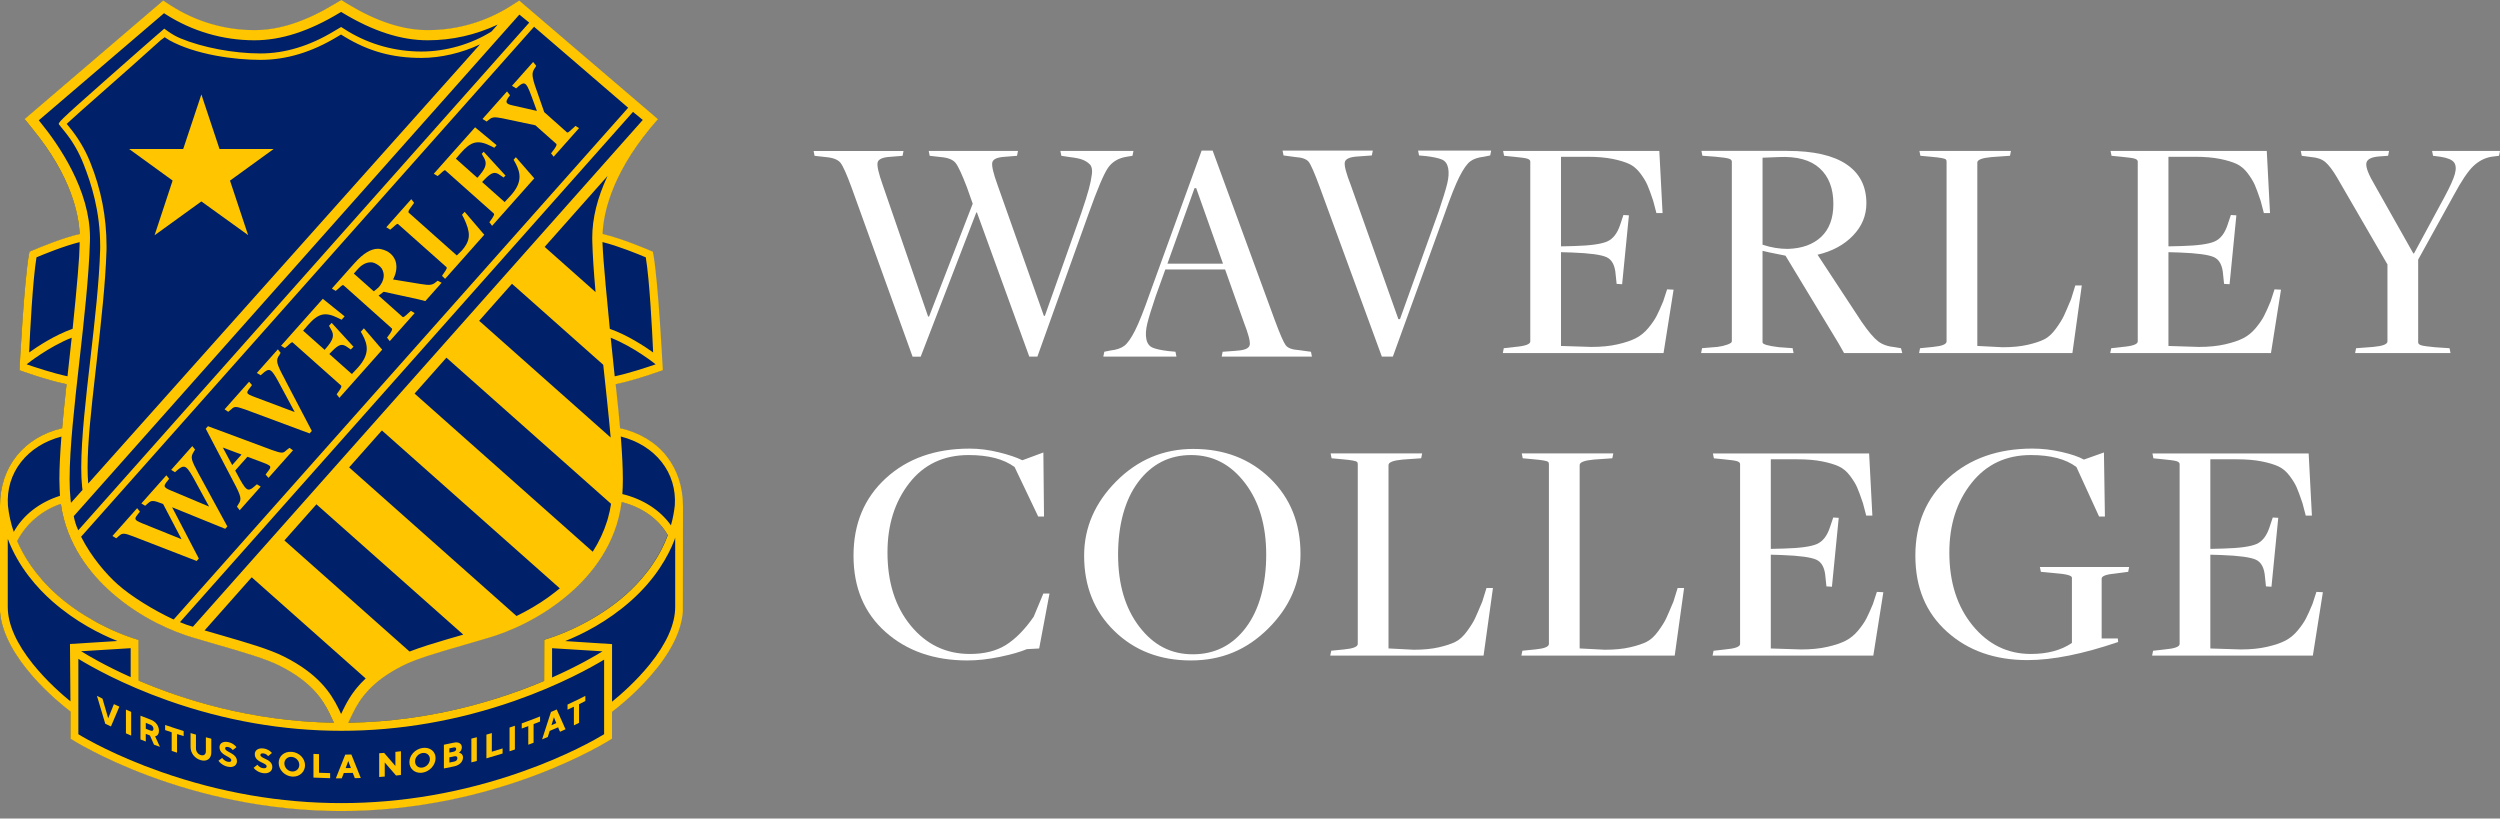 <?xml version="1.0" encoding="UTF-8"?>
<svg xmlns="http://www.w3.org/2000/svg" width="281" height="92" viewBox="0 0 281 92" fill="none">
  <rect x="0" y="0" width="281" height="92" fill="#808080" stroke="none"/>
  <g clip-path="url(#clip0_6791_596)">
    <path d="M69.629 48.141C69.505 46.729 69.353 45.243 69.185 43.722C69.179 43.669 69.152 43.475 69.119 43.17C71.399 42.703 74.271 41.654 74.425 41.594C74.425 41.594 73.92 31.565 73.351 28.543L73.309 28.322L73.103 28.232C72.947 28.161 69.894 26.837 67.66 26.327C67.81 21.905 70.532 17.449 72.973 14.465L73.865 13.418L58.315 0.117L57.412 0.691C54.695 2.426 51.492 3.433 48.044 3.433C44.596 3.433 41.689 2.097 39.049 0.506L38.325 0.056L37.568 0.506C34.933 2.097 31.863 3.433 28.576 3.433C25.126 3.433 21.925 2.426 19.208 0.691L18.314 0.117C18.314 0.117 18.23 0.188 18.113 0.294L17.509 0.808L2.779 13.403C2.779 13.403 2.863 13.5 2.989 13.65L3.647 14.465C6.088 17.449 8.807 21.905 8.958 26.331C6.724 26.845 3.684 28.165 3.525 28.232L3.32 28.322L3.28 28.543C2.709 31.567 2.205 41.594 2.205 41.594C2.36 41.652 5.223 42.696 7.499 43.168C7.446 43.63 7.415 43.919 7.408 43.961C7.251 45.404 7.11 46.812 6.991 48.154C2.534 49.183 0.014 52.627 0.014 56.851V68.72C0.404 73.984 6.704 79.014 7.925 79.942V82.983L8.119 83.107C8.24 83.186 20.692 91.108 38.332 91.108C55.973 91.108 68.415 83.186 68.537 83.107L68.731 82.983V79.977C69.839 79.145 76.291 74.048 76.688 68.72L76.701 56.884C76.701 52.567 74.123 49.157 69.631 48.141H69.629ZM69.801 56.39C72.15 56.977 74.004 58.312 75.041 60.142C73.938 63.146 71.958 65.398 70.274 66.883C67.779 69.095 64.365 70.947 61.155 71.916L61.144 76.534C55.995 78.719 48.282 81.111 39.072 81.237L39.606 80.129C40.464 78.37 41.806 76.494 45.239 74.772C47.28 73.75 50.549 72.938 55.008 71.607C57.869 70.744 61.272 69.066 64.146 66.519C66.963 64.027 69.291 60.623 69.801 56.388V56.39ZM12.474 66.523C15.35 69.069 18.751 70.748 21.612 71.611C26.071 72.942 29.34 73.763 31.386 74.783C34.814 76.505 36.156 78.372 37.019 80.131L37.548 81.239C28.373 81.107 20.685 78.699 15.537 76.496L15.518 71.933C12.308 70.965 8.891 69.097 6.397 66.885C4.839 65.508 3.029 63.477 1.892 60.809C2.815 59.008 4.55 57.357 6.845 56.597C7.406 60.743 9.701 64.069 12.472 66.523H12.474Z" fill="#002169"></path>
    <path d="M22.436 53.459C21.459 51.649 21.364 51.428 21.79 50.755L21.927 50.536L21.613 50.141L19.24 52.814L19.669 53.077L19.931 52.845C20.287 52.536 20.512 52.426 20.708 52.459C21.006 52.51 21.273 52.891 21.721 53.677L23.498 56.937L19.227 55.141C18.806 54.966 18.552 54.834 18.508 54.668C18.479 54.556 18.538 54.417 18.72 54.187L19.011 53.818L18.7 53.423L15.907 56.566L15.89 56.589L16.314 56.849L16.658 56.547C17.018 56.2 17.307 56.249 18.267 56.624L18.333 56.65L20.406 60.606L15.923 58.796C15.481 58.608 15.265 58.493 15.225 58.343C15.199 58.237 15.256 58.105 15.426 57.886L15.713 57.525L15.724 57.509L15.415 57.118L12.658 60.222L12.641 60.244L13.062 60.504L13.369 60.242C13.764 59.877 13.976 59.915 14.996 60.299L22.088 63.047L22.103 63.054L22.346 62.78L19.349 57.023L19.353 57.019L25.299 59.434L25.315 59.44L25.553 59.173L22.45 53.476L22.441 53.461L22.436 53.459Z" fill="#FFC600"></path>
    <path d="M32.036 42.665C30.998 40.736 30.99 40.5 31.405 39.897L31.539 39.661L31.233 39.264L28.888 41.899L28.869 41.921L29.299 42.179L29.535 41.976C29.822 41.718 30.054 41.555 30.266 41.59C30.542 41.636 30.798 42.012 31.206 42.74C31.727 43.709 32.661 45.442 33.126 46.316L28.692 44.649C28.153 44.446 27.846 44.323 27.802 44.157C27.774 44.051 27.838 43.914 28.034 43.667L28.323 43.281L27.997 42.908L25.262 45.987L25.244 46.007L25.65 46.287L25.986 46.014C26.359 45.649 26.498 45.654 27.63 46.051L34.78 48.711L34.795 48.718L35.047 48.435L32.06 42.725L32.034 42.674L32.036 42.665Z" fill="#FFC600"></path>
    <path d="M32.185 50.609C31.814 50.973 31.675 50.968 30.542 50.571L23.391 47.911L23.375 47.905L23.126 48.187L26.112 53.898L26.137 53.948C27.174 55.88 27.183 56.116 26.77 56.716L26.636 56.952L26.942 57.35L29.284 54.717L29.304 54.694L28.874 54.434L28.638 54.639C28.351 54.897 28.119 55.061 27.907 55.026C27.631 54.979 27.375 54.602 26.967 53.876C26.814 53.591 26.649 53.284 26.481 52.973L26.435 52.887L27.81 51.339L29.483 51.966C30.021 52.169 30.328 52.293 30.375 52.461C30.403 52.567 30.339 52.703 30.143 52.948L29.852 53.339L30.178 53.712L32.933 50.615L32.529 50.335L32.189 50.609H32.185ZM27.148 51.09L26.099 52.273C25.706 51.542 25.309 50.796 25.044 50.302L27.145 51.09H27.148Z" fill="#FFC600"></path>
    <path d="M40.901 36.9L40.555 37.29L40.771 37.668C41.373 38.802 41.521 39.844 40.292 41.246L39.55 42.045L37.016 39.791L37.259 39.537C38.098 38.674 38.453 38.575 39.074 39.038L39.431 39.283L39.729 38.972L37.277 36.29L36.981 36.621L37.208 37.025C37.581 37.641 37.478 38.129 36.8 38.952L36.489 39.321L34.07 37.169L34.584 36.573C35.769 35.211 36.531 35.023 37.974 35.73L38.396 35.939L38.736 35.557L36.283 33.586L33.535 36.674L31.611 38.842L31.591 38.864L32.023 39.124L32.321 38.873C32.763 38.453 32.834 38.436 32.895 38.491L38.347 43.343C38.418 43.404 38.343 43.599 38.127 43.914L37.84 44.318L38.043 44.581L38.051 44.574L38.043 44.583L38.146 44.718L42.945 39.316L42.958 39.301L40.919 36.924L40.901 36.904V36.9Z" fill="#FFC600"></path>
    <path d="M57.983 17.669L57.725 17.959L57.941 18.336C58.544 19.471 58.692 20.512 57.462 21.914L56.721 22.713L54.187 20.459L54.429 20.206C55.268 19.343 55.624 19.243 56.244 19.707L56.602 19.952L56.816 19.733L54.363 17.052L54.149 17.292L54.377 17.696C54.75 18.312 54.646 18.8 53.968 19.621L53.657 19.989L51.238 17.837L51.752 17.241C52.937 15.879 53.697 15.69 55.142 16.398L55.564 16.608L55.82 16.319L53.714 14.57L53.399 14.31L50.682 17.363L48.777 19.506L48.757 19.528L49.19 19.788L49.487 19.537C49.929 19.117 49.999 19.1 50.061 19.155L55.513 24.007C55.584 24.071 55.509 24.263 55.293 24.578L55.006 24.982L55.209 25.245L55.218 25.238L55.209 25.247L55.312 25.382L60.041 20.06L60.054 20.045L58.089 17.793L57.979 17.667L57.983 17.669Z" fill="#FFC600"></path>
    <path d="M49.196 31.551L49.013 31.692C48.589 32.07 48.286 32.081 47.313 31.926L44.179 31.414C44.622 30.573 44.68 29.719 44.338 29.066C44.229 28.863 44.088 28.679 43.916 28.527C43.839 28.459 43.757 28.397 43.667 28.339L43.689 28.344L43.561 28.271C43.543 28.26 43.523 28.251 43.503 28.242L43.47 28.225C43.47 28.225 43.45 28.213 43.441 28.209C43.066 28.028 42.662 27.973 42.66 27.973C42.594 27.966 42.525 27.964 42.459 27.962C41.673 27.968 40.797 28.509 39.855 29.571L39.261 30.231L37.321 32.414L37.301 32.436L37.733 32.697L38.031 32.445C38.473 32.026 38.541 32.008 38.605 32.063L38.835 32.26L44.055 36.926C44.108 36.974 44.066 37.171 43.843 37.486L43.503 37.95L43.808 38.345L46.589 35.215L46.609 35.193L46.185 34.939L45.816 35.27C45.587 35.489 45.34 35.703 45.26 35.632L42.55 33.22C42.656 33.16 42.808 33.039 42.945 32.931C43.013 32.877 43.077 32.825 43.124 32.791L47.039 33.646L47.792 33.84L47.805 33.844L49.617 31.805L49.637 31.783L49.211 31.56L49.198 31.553L49.196 31.551ZM42.592 32.257C42.503 32.357 42.188 32.617 42.016 32.747L40.014 30.966L39.961 30.92L39.769 30.752L39.775 30.745C39.91 30.595 40.155 30.317 40.168 30.302C40.693 29.686 41.294 29.41 41.898 29.503C42.185 29.582 42.459 29.737 42.711 29.959C42.77 30.012 42.819 30.068 42.867 30.121L42.874 30.127C43.298 30.789 43.201 31.524 42.594 32.257H42.592Z" fill="#FFC600"></path>
    <path d="M52.226 23.808L51.93 24.139L52.158 24.561C52.864 26.108 52.981 26.954 51.888 28.183L51.345 28.713L45.929 23.894C45.869 23.841 45.913 23.649 46.152 23.343L46.533 22.815L46.544 22.799L46.227 22.387L43.439 25.523L43.419 25.545L43.849 25.806L43.865 25.815L44.172 25.552C44.615 25.13 44.686 25.133 44.745 25.188L50.189 30.03C50.231 30.068 50.259 30.189 49.975 30.573L49.679 31.008L50.028 31.342L54.239 26.603L54.431 26.386L52.246 23.83L52.228 23.81L52.226 23.808Z" fill="#FFC600"></path>
    <path d="M60.268 7.397L59.925 6.964L57.564 9.624L57.546 9.646L58.014 9.933L58.259 9.721C58.577 9.441 58.771 9.344 58.93 9.384C59.19 9.45 59.402 9.902 59.703 10.714L60.347 12.467L57.641 11.854C57.211 11.761 57.001 11.661 56.946 11.518C56.897 11.392 56.957 11.218 57.142 10.955L57.328 10.706L56.988 10.275L54.255 13.352L54.237 13.374L54.701 13.659L54.955 13.458C55.348 13.116 55.641 13.149 56.431 13.29L60.179 14.083L62.526 16.171C62.603 16.239 62.528 16.44 62.323 16.723L61.938 17.237L62.23 17.614L65.066 14.421L65.086 14.399L64.682 14.156L64.296 14.509C63.863 14.915 63.79 14.935 63.731 14.88L61.168 12.6L60.349 10.247V10.24H60.347C59.714 8.509 59.769 8.185 60.084 7.697L60.274 7.401L60.268 7.397Z" fill="#FFC600"></path>
    <path d="M17.396 26.375L17.374 26.444L22.634 22.64L27.827 26.382L27.887 26.426L25.852 20.301L30.756 16.747L24.673 16.749L22.634 10.615L20.592 16.749L14.584 16.747H14.511L19.402 20.294L17.396 26.375Z" fill="#FFC600"></path>
    <path d="M12.825 79.156L12.803 79.145L12.16 80.738C11.948 80.005 11.734 79.27 11.522 78.535V78.524L11.509 78.52C11.322 78.427 11.132 78.332 10.944 78.235L10.896 78.211L10.911 78.264C11.216 79.288 11.525 80.323 11.829 81.341V81.35L11.842 81.354C12.043 81.451 12.244 81.548 12.447 81.645L12.469 81.656L12.478 81.634C12.787 80.908 13.096 80.18 13.407 79.447L13.416 79.425L13.396 79.416C13.204 79.33 13.014 79.242 12.825 79.153V79.156Z" fill="#FFC600"></path>
    <path d="M14.188 79.774L14.155 79.758V82.427L14.168 82.433C14.349 82.513 14.528 82.59 14.709 82.668L14.742 82.681V80.012L14.727 80.005C14.546 79.928 14.367 79.851 14.186 79.772L14.188 79.774Z" fill="#FFC600"></path>
    <path d="M17.436 82.758C17.511 82.747 17.577 82.722 17.634 82.681C17.74 82.612 17.864 82.46 17.864 82.131C17.864 81.592 17.506 81.107 16.952 80.897C16.575 80.754 16.195 80.606 15.822 80.456L15.789 80.442V83.111L15.805 83.118C15.986 83.19 16.169 83.263 16.35 83.334L16.383 83.347V82.486C16.54 82.548 16.696 82.608 16.853 82.667C17.003 83.009 17.155 83.349 17.305 83.692L17.31 83.7L17.319 83.705C17.52 83.78 17.723 83.853 17.924 83.925L17.977 83.945L17.952 83.895C17.78 83.517 17.606 83.138 17.433 82.758H17.436ZM16.383 81.255C16.559 81.323 16.738 81.391 16.917 81.46C17.113 81.533 17.25 81.725 17.25 81.924C17.25 82.016 17.222 82.085 17.169 82.12C17.113 82.16 17.03 82.162 16.935 82.124C16.751 82.054 16.568 81.983 16.385 81.912V81.252L16.383 81.255Z" fill="#FFC600"></path>
    <path d="M18.591 81.495L18.561 81.484V82.058L18.576 82.065C18.81 82.147 19.053 82.228 19.298 82.31V84.405L19.313 84.409C19.499 84.471 19.684 84.53 19.869 84.59L19.9 84.601V82.506C20.134 82.581 20.373 82.656 20.611 82.729L20.642 82.738V82.164L20.624 82.16C19.945 81.952 19.26 81.727 18.589 81.495H18.591Z" fill="#FFC600"></path>
    <path d="M23.169 82.879L23.141 82.871V84.436C23.141 84.612 23.085 84.747 22.984 84.826C22.885 84.901 22.748 84.919 22.589 84.877C22.253 84.787 22.026 84.482 22.026 84.122V82.57L22.008 82.566C21.821 82.513 21.635 82.46 21.45 82.405L21.419 82.396V83.961C21.419 84.65 21.896 85.261 22.576 85.444C22.695 85.477 22.809 85.493 22.918 85.493C23.116 85.493 23.293 85.44 23.43 85.334C23.635 85.175 23.75 84.908 23.75 84.579V83.027L23.732 83.023C23.545 82.977 23.357 82.928 23.169 82.879Z" fill="#FFC600"></path>
    <path d="M25.782 84.552C25.526 84.413 25.303 84.292 25.303 84.122C25.303 84.064 25.321 84.02 25.356 83.992C25.413 83.945 25.524 83.936 25.672 83.97C25.791 83.996 25.908 84.058 26.02 84.153C26.062 84.193 26.104 84.234 26.151 84.29L26.166 84.307L26.184 84.294C26.309 84.195 26.435 84.096 26.563 83.996L26.583 83.981L26.568 83.961C26.493 83.873 26.42 83.802 26.34 83.738C26.203 83.627 25.976 83.482 25.665 83.413C25.338 83.343 25.06 83.385 24.881 83.53C24.747 83.641 24.674 83.797 24.674 83.987C24.674 84.543 25.146 84.802 25.526 85.011C25.78 85.15 25.996 85.272 25.998 85.438C25.998 85.504 25.976 85.555 25.934 85.59C25.866 85.645 25.749 85.656 25.592 85.621C25.387 85.576 25.235 85.468 25.142 85.387C25.084 85.336 25.032 85.278 24.983 85.212L24.97 85.192L24.95 85.208C24.824 85.305 24.698 85.4 24.572 85.495L24.555 85.508L24.568 85.528C24.639 85.625 24.722 85.713 24.824 85.797C25.049 85.987 25.312 86.115 25.601 86.179C25.703 86.201 25.8 86.212 25.892 86.212C26.1 86.212 26.276 86.157 26.409 86.051C26.555 85.934 26.634 85.76 26.634 85.561C26.634 85.014 26.164 84.76 25.789 84.555L25.782 84.552Z" fill="#FFC600"></path>
    <path d="M29.753 85.261C29.494 85.139 29.271 85.034 29.271 84.864C29.271 84.806 29.289 84.76 29.326 84.729C29.386 84.678 29.494 84.663 29.646 84.685C29.768 84.703 29.885 84.755 29.997 84.844C30.048 84.886 30.09 84.93 30.128 84.972L30.143 84.989L30.161 84.974C30.276 84.877 30.39 84.78 30.505 84.683L30.562 84.634L30.547 84.616C30.472 84.532 30.399 84.466 30.317 84.407C30.178 84.305 29.949 84.175 29.636 84.129C29.309 84.082 29.029 84.142 28.845 84.299C28.711 84.415 28.636 84.583 28.636 84.769C28.636 85.325 29.112 85.555 29.496 85.738C29.75 85.859 29.971 85.965 29.971 86.131C29.971 86.197 29.949 86.25 29.905 86.29C29.836 86.349 29.717 86.367 29.558 86.345C29.351 86.314 29.196 86.217 29.104 86.142C29.046 86.095 28.993 86.042 28.945 85.978L28.929 85.958L28.909 85.974C28.781 86.078 28.655 86.184 28.527 86.287L28.51 86.303L28.523 86.32C28.594 86.411 28.677 86.495 28.784 86.572C29.011 86.746 29.276 86.859 29.569 86.901C29.642 86.912 29.71 86.916 29.779 86.916C30.022 86.916 30.231 86.848 30.381 86.72C30.527 86.594 30.609 86.413 30.609 86.215C30.609 85.667 30.134 85.444 29.755 85.265L29.753 85.261Z" fill="#FFC600"></path>
    <path d="M32.805 84.508C32.379 84.469 31.993 84.588 31.712 84.842C31.461 85.071 31.324 85.391 31.324 85.745C31.324 86.519 31.986 87.21 32.801 87.285C32.851 87.29 32.9 87.292 32.951 87.292C33.306 87.292 33.633 87.173 33.878 86.945C34.141 86.707 34.284 86.374 34.284 86.012C34.284 85.243 33.633 84.584 32.805 84.506V84.508ZM33.642 85.97C33.642 86.186 33.558 86.382 33.403 86.522C33.244 86.667 33.032 86.733 32.803 86.714C32.339 86.672 31.962 86.266 31.962 85.809C31.962 85.597 32.044 85.402 32.194 85.268C32.333 85.142 32.516 85.073 32.715 85.073C32.741 85.073 32.77 85.073 32.798 85.078C33.271 85.122 33.642 85.513 33.639 85.97H33.642Z" fill="#FFC600"></path>
    <path d="M35.857 86.861V84.766H35.835C35.643 84.758 35.451 84.749 35.259 84.738H35.234V87.402H35.256C35.861 87.435 36.475 87.457 37.084 87.468H37.108V86.899H37.086C36.671 86.89 36.259 86.877 35.859 86.859L35.857 86.861Z" fill="#FFC600"></path>
    <path d="M38.413 87.484L38.645 86.886C38.976 86.886 39.314 86.879 39.652 86.872L39.883 87.466H39.901C40.106 87.46 40.312 87.455 40.517 87.446H40.55L40.537 87.413C40.19 86.552 39.844 85.689 39.499 84.824L39.493 84.809H39.477C39.259 84.813 39.04 84.815 38.824 84.817H38.809L38.802 84.833C38.455 85.709 38.109 86.581 37.762 87.451L37.749 87.482H37.784C37.972 87.484 38.162 87.484 38.349 87.484H38.416H38.413ZM38.853 86.332L39.146 85.539L39.44 86.325C39.243 86.329 39.049 86.332 38.853 86.334V86.332Z" fill="#FFC600"></path>
    <path d="M43.223 87.287H43.245V85.7C43.664 86.188 44.088 86.678 44.507 87.159L44.516 87.168H44.529C44.702 87.148 44.874 87.131 45.046 87.111H45.066V84.444H45.039C44.847 84.469 44.657 84.489 44.465 84.508H44.443V86.095C44.026 85.616 43.602 85.126 43.181 84.634L43.172 84.625H43.161C42.989 84.641 42.814 84.654 42.642 84.665H42.62V87.332H42.644C42.836 87.316 43.029 87.301 43.221 87.285L43.223 87.287Z" fill="#FFC600"></path>
    <path d="M46.417 86.57C46.642 86.762 46.932 86.863 47.249 86.863C47.329 86.863 47.408 86.857 47.49 86.846C48.298 86.722 48.956 85.992 48.958 85.219C48.958 84.866 48.821 84.555 48.572 84.341C48.294 84.102 47.907 84.007 47.486 84.071C46.66 84.197 46.016 84.897 46.016 85.663C46.016 86.025 46.159 86.347 46.42 86.572L46.417 86.57ZM46.651 85.581C46.651 85.124 47.02 84.709 47.49 84.638C47.72 84.603 47.934 84.658 48.09 84.793C48.238 84.921 48.32 85.106 48.32 85.32C48.32 85.778 47.945 86.206 47.483 86.276C47.256 86.312 47.046 86.256 46.888 86.122C46.735 85.992 46.651 85.799 46.651 85.583V85.581Z" fill="#FFC600"></path>
    <path d="M51.117 86.119C51.653 86.002 52.041 85.594 52.041 85.146C52.041 84.932 51.958 84.777 51.783 84.674C51.724 84.641 51.657 84.618 51.591 84.605C51.635 84.57 51.682 84.528 51.721 84.482C51.847 84.334 51.907 84.177 51.909 83.998C51.909 83.826 51.843 83.676 51.719 83.579C51.558 83.449 51.315 83.411 51.031 83.473C50.657 83.552 50.282 83.63 49.914 83.702L49.894 83.707V86.373L49.922 86.369C50.313 86.292 50.715 86.21 51.117 86.124V86.119ZM51.41 85.223C51.41 85.409 51.28 85.55 51.07 85.596C50.885 85.636 50.7 85.676 50.512 85.713V85.126C50.702 85.086 50.892 85.047 51.079 85.007C51.19 84.983 51.28 84.996 51.337 85.042C51.386 85.082 51.41 85.144 51.41 85.223ZM50.993 84.49C50.832 84.526 50.671 84.559 50.51 84.592V84.117C50.673 84.084 50.839 84.049 51.002 84.014C51.095 83.994 51.167 84.005 51.216 84.042C51.256 84.073 51.276 84.124 51.276 84.186C51.276 84.334 51.165 84.453 50.991 84.49H50.993Z" fill="#FFC600"></path>
    <path d="M53.575 85.535L53.593 85.53V82.864L53.564 82.873C53.376 82.921 53.189 82.97 53.001 83.016L52.983 83.02V85.687L53.012 85.68C53.2 85.634 53.387 85.585 53.575 85.537V85.535Z" fill="#FFC600"></path>
    <path d="M56.475 84.703L56.491 84.698V84.124L56.46 84.133C56.074 84.254 55.676 84.376 55.281 84.491V82.396L55.25 82.405C55.065 82.46 54.877 82.513 54.69 82.566L54.672 82.57V85.237L54.703 85.228C55.29 85.062 55.886 84.886 56.473 84.7L56.475 84.703Z" fill="#FFC600"></path>
    <path d="M57.857 84.248L57.873 84.243V81.575L57.842 81.586C57.659 81.65 57.473 81.712 57.288 81.771L57.273 81.776V84.444L57.303 84.433C57.489 84.371 57.674 84.309 57.857 84.248Z" fill="#FFC600"></path>
    <path d="M59.379 81.613V83.707L59.41 83.696C59.593 83.628 59.776 83.559 59.959 83.489L59.974 83.482V81.387C60.215 81.295 60.456 81.202 60.688 81.109L60.703 81.103V80.529L60.67 80.542C60.003 80.807 59.328 81.063 58.659 81.301L58.644 81.308V81.882L58.675 81.871C58.906 81.787 59.142 81.703 59.376 81.615L59.379 81.613Z" fill="#FFC600"></path>
    <path d="M61.556 82.849L61.567 82.844L61.572 82.833C61.642 82.606 61.715 82.381 61.786 82.153C62.099 82.021 62.417 81.884 62.728 81.747L62.945 82.25L62.967 82.242C63.159 82.156 63.349 82.069 63.541 81.981L63.563 81.972L63.554 81.95C63.232 81.226 62.909 80.498 62.585 79.767L62.576 79.745L62.554 79.754C62.351 79.842 62.146 79.93 61.94 80.019L61.929 80.023L61.925 80.034C61.598 81.05 61.269 82.067 60.947 83.056L60.932 83.105L60.978 83.085C61.172 83.007 61.364 82.928 61.559 82.846L61.556 82.849ZM61.982 81.515C62.073 81.215 62.166 80.915 62.256 80.615L62.528 81.279C62.353 81.356 62.17 81.434 61.982 81.515Z" fill="#FFC600"></path>
    <path d="M64.506 79.434V81.528L64.539 81.513C64.718 81.427 64.895 81.341 65.071 81.252L65.085 81.246V79.151C65.316 79.036 65.55 78.919 65.778 78.802L65.791 78.796V78.22L65.755 78.237C65.115 78.564 64.458 78.884 63.804 79.186L63.791 79.193V79.769L63.824 79.754C64.054 79.648 64.281 79.54 64.504 79.434H64.506Z" fill="#FFC600"></path>
    <path d="M74.915 51.262C73.677 49.701 71.874 48.617 69.697 48.123C69.587 46.861 69.443 45.419 69.258 43.717C69.249 43.671 69.229 43.505 69.194 43.188C71.538 42.704 74.458 41.625 74.487 41.614L74.502 41.607V41.59C74.496 41.488 73.988 31.518 73.425 28.525L73.381 28.293L73.165 28.198C73.134 28.185 70.01 26.819 67.733 26.295C67.808 24.198 68.602 19.888 73.043 14.46L73.951 13.396L58.369 0.071L58.356 0.06L57.438 0.645C54.632 2.437 51.397 3.384 48.079 3.384C45.293 3.384 42.353 2.426 39.093 0.457L38.356 0L37.586 0.457C34.325 2.426 31.387 3.384 28.6 3.384C25.282 3.384 22.046 2.437 19.241 0.645L18.347 0.068L18.331 0.06L18.318 0.071C18.318 0.071 18.236 0.143 18.117 0.249L17.513 0.764L2.777 13.367L2.759 13.383L2.775 13.4C2.775 13.4 2.861 13.498 2.982 13.645L3.64 14.462C8.079 19.89 8.873 24.201 8.951 26.3C6.949 26.763 4.315 27.863 3.556 28.189L3.313 28.295L3.269 28.527C2.704 31.52 2.198 41.49 2.192 41.592V41.609L2.207 41.616C2.236 41.627 5.134 42.698 7.485 43.185L7.443 43.556C7.416 43.788 7.401 43.927 7.397 43.956C7.218 45.622 7.085 46.951 6.984 48.134C2.675 49.136 0 52.476 0 56.855V68.735C0.391 73.988 6.639 79.001 7.915 79.972V83.018L8.118 83.15C8.149 83.17 11.328 85.192 16.665 87.185C19.76 88.34 22.969 89.26 26.203 89.92C30.24 90.743 34.33 91.161 38.358 91.161C42.386 91.161 46.474 90.743 50.509 89.92C53.743 89.26 56.95 88.34 60.045 87.185C65.375 85.194 68.558 83.17 68.589 83.15L68.792 83.018V80.007C69.342 79.594 71.222 78.122 73.034 76.065C75.335 73.454 76.586 70.988 76.756 68.73L76.767 56.888C76.767 54.736 76.125 52.791 74.911 51.26L74.915 51.262ZM18.627 1.609C21.614 3.518 25.064 4.527 28.602 4.527C31.602 4.527 34.732 3.518 38.17 1.441L38.345 1.338L38.504 1.439C41.945 3.516 45.077 4.527 48.081 4.527C50.809 4.527 53.452 3.933 55.941 2.761L55.246 3.54C52.975 4.971 50.105 5.792 47.377 5.792C44.428 5.792 41.572 5.006 39.117 3.521L38.356 3.042L38.343 3.033L37.53 3.516C34.798 5.169 32.019 6.008 29.268 6.008C26.282 6.008 22.762 5.344 20.296 4.315C19.802 4.11 19.316 3.836 18.852 3.501L18.462 3.218L18.34 3.329C18.34 3.329 18.263 3.399 18.155 3.49L17.594 3.973C17.563 3.997 14.778 6.43 12.091 8.807C6.463 13.784 6.485 13.811 6.653 14.018L7.266 14.778C8.16 15.875 8.86 17.084 9.405 18.475C10.268 20.68 11.261 23.724 11.261 27.701V27.75C11.261 27.852 11.259 27.96 11.257 28.068C11.153 31.677 10.652 36.047 10.167 40.274C9.637 44.87 9.138 49.211 9.132 52.54C9.132 53.379 9.165 54.094 9.231 54.73C9.242 54.829 9.255 54.937 9.273 55.069L7.977 56.522C7.957 56.374 7.94 56.224 7.922 56.056C7.856 55.431 7.823 54.71 7.823 53.849C7.825 50.35 8.361 45.594 8.928 40.557C9.452 35.897 9.992 31.078 10.107 27.147V27.139C10.109 27.011 10.114 26.889 10.114 26.77V26.724C10.123 21.382 6.62 16.294 4.532 13.738L4.359 13.524L18.259 1.636L18.435 1.483L18.627 1.609ZM10.707 42.038L10.88 40.535V40.517C11.365 36.193 11.866 31.721 11.972 28.09C11.975 27.975 11.975 27.863 11.975 27.754V27.706C11.975 24.404 11.374 21.307 10.14 18.241C9.569 16.82 8.811 15.539 7.827 14.33L7.496 13.924C8.134 13.323 9.639 11.992 11.54 10.319C13.696 8.421 15.976 6.406 18.047 4.532C18.217 4.408 18.334 4.317 18.418 4.253C18.455 4.225 18.484 4.203 18.51 4.183L19.036 4.523C21.978 6.152 26.386 6.73 29.266 6.73C32.147 6.73 35.008 5.882 37.897 4.139L38.332 3.88L38.742 4.136C41.459 5.779 44.121 6.511 47.375 6.511C49.527 6.511 51.92 5.955 53.959 4.982L9.915 54.35C9.869 53.8 9.844 53.209 9.844 52.542C9.851 49.62 10.248 46.106 10.707 42.038ZM8.951 27.216C8.951 27.32 8.951 27.425 8.948 27.542C8.942 28.809 8.677 31.977 8.163 36.956C6.152 37.669 4.253 38.919 3.273 39.618C3.384 37.202 3.68 31.441 4.101 28.924C4.801 28.628 7.147 27.659 8.948 27.216H8.951ZM2.995 40.95L3.068 40.892C3.09 40.872 5.47 38.981 8.059 37.956C7.898 39.49 7.725 41.069 7.586 42.296C5.909 41.936 3.849 41.247 2.997 40.952L2.995 40.95ZM8.288 58.016L58.378 1.638L59.484 2.543L8.796 59.605C8.555 59.087 8.385 58.553 8.291 58.018L8.288 58.016ZM63.526 72.057C65.444 71.291 68.247 69.896 70.898 67.549C73.728 65.044 75.125 62.451 75.8 60.713L75.891 60.422V68.22C75.891 70.154 74.926 72.328 73.026 74.681C71.492 76.582 69.732 78.109 68.796 78.871V72.399L63.526 72.057ZM8.807 82.528V74.054C10.143 74.873 13.723 76.919 18.857 78.734C25.256 80.996 31.818 82.142 38.358 82.142C44.898 82.142 51.458 81.007 57.857 78.769C62.994 76.972 66.569 74.95 67.903 74.142V82.528C67 83.075 63.715 84.969 58.594 86.766C51.977 89.09 45.165 90.269 38.354 90.269C31.542 90.269 24.733 89.09 18.115 86.766C12.994 84.967 9.71 83.075 8.807 82.528ZM7.915 78.833C6.977 78.067 5.218 76.531 3.697 74.637C1.823 72.302 0.872 70.143 0.872 68.22V60.561C2.075 63.76 4.229 66.124 5.836 67.547C8.485 69.891 11.286 71.286 13.202 72.05L7.887 72.383H7.865L7.918 78.831L7.915 78.833ZM19.519 69.635C17.168 68.54 14.703 66.993 13.235 65.691C11.99 64.589 10.255 62.605 9.116 60.327L60.029 3.006L70.606 12.111L19.519 69.635ZM75.847 56.811C75.767 57.561 75.626 58.294 75.416 59.049C74.2 57.334 72.262 56.087 69.953 55.533C69.988 55.021 70.008 54.454 70.008 53.849C70.006 52.56 69.931 50.995 69.776 49.061C71.688 49.551 73.273 50.538 74.361 51.917C75.456 53.308 75.97 54.999 75.849 56.813L75.847 56.811ZM75.063 60.153C73.924 63.243 71.847 65.514 70.304 66.878C67.861 69.044 64.453 70.924 61.19 71.909L61.173 71.913L61.161 76.535C56.277 78.608 48.498 81.1 39.142 81.234L39.658 80.162C40.466 78.506 41.766 76.577 45.282 74.814C46.834 74.037 49.134 73.372 52.045 72.529C52.997 72.253 53.981 71.968 55.052 71.648C56.974 71.068 60.72 69.635 64.203 66.552C66.468 64.55 69.284 61.166 69.865 56.427C72.183 57.014 74.028 58.336 75.061 60.155L75.063 60.153ZM51.834 71.399L51.717 71.434C51.299 71.553 50.895 71.67 50.503 71.785L50.143 71.891C48.732 72.306 47.258 72.754 46.035 73.235L31.966 60.744L35.568 56.683L52.072 71.331C51.992 71.355 51.913 71.377 51.836 71.401L51.834 71.399ZM40.128 77.292L39.93 77.537C39.44 78.164 39.025 78.842 38.623 79.667L38.34 80.254L38.058 79.659C37.164 77.835 35.736 75.714 31.915 73.796C30.249 72.962 27.873 72.273 24.865 71.401C24.265 71.227 23.644 71.048 22.995 70.858L28.291 64.885L41.104 76.259C40.744 76.595 40.415 76.941 40.128 77.29V77.292ZM61.817 66.989L61.557 67.181C60.475 67.947 59.296 68.638 58.056 69.24L39.241 52.535L42.925 48.381L62.921 66.13C62.561 66.428 62.19 66.717 61.817 66.989ZM24.552 72.505C27.503 73.361 29.834 74.037 31.403 74.82C34.917 76.586 36.219 78.511 37.027 80.16L37.539 81.234C28.216 81.096 20.455 78.584 15.579 76.498L15.561 71.946V71.929L15.544 71.924C12.292 70.944 8.884 69.059 6.428 66.878C3.896 64.64 2.585 62.347 1.931 60.815C2.938 58.864 4.726 57.341 6.843 56.634C7.48 61.274 10.255 64.587 12.476 66.552C15.959 69.635 19.704 71.068 21.627 71.648C22.667 71.96 23.625 72.238 24.549 72.505H24.552ZM6.675 53.847C6.675 54.54 6.73 55.579 6.739 55.729C4.43 56.462 2.587 57.904 1.543 59.789C1.214 58.817 0.993 57.82 0.89 56.824C0.766 55.014 1.274 53.324 2.36 51.935C3.435 50.56 5.006 49.569 6.904 49.07C6.754 50.973 6.679 52.535 6.675 53.847ZM66.574 27.134V27.149C66.618 28.717 66.739 30.575 66.942 32.831L61.219 27.75L68.289 19.777C67.143 22.218 66.565 24.554 66.569 26.724V26.77C66.569 26.889 66.572 27.008 66.576 27.134H66.574ZM53.855 36.056L57.546 31.895L67.805 41.002C67.903 41.861 68.496 47.421 68.64 49.18L53.858 36.058L53.855 36.056ZM68.543 36.961C68.32 34.712 67.797 29.33 67.73 27.549C67.722 27.443 67.719 27.324 67.717 27.207C69.45 27.635 71.688 28.544 72.586 28.924C73.01 31.441 73.306 37.199 73.414 39.616C72.436 38.917 70.543 37.672 68.54 36.959L68.543 36.961ZM68.684 56.626C68.605 57.157 68.492 57.687 68.346 58.202L68.249 58.537C67.883 59.731 67.335 60.901 66.622 62.014L46.598 44.238L50.178 40.201L68.682 56.626H68.684ZM69.094 42.298C68.982 41.274 68.823 39.736 68.644 37.959C71.242 38.989 73.6 40.872 73.622 40.892L73.695 40.95C72.639 41.316 70.679 41.96 69.092 42.298H69.094ZM20.225 69.931L71.147 12.577L72.249 13.482L21.684 70.445C21.216 70.32 20.726 70.147 20.227 69.931H20.225ZM9.118 73.2L14.687 72.856V76.109C11.82 74.825 9.88 73.672 9.118 73.2ZM62.053 76.151V72.858L67.722 73.209C66.949 73.69 64.974 74.858 62.053 76.151Z" fill="#FFC600"></path>
    <path d="M116.184 69.325C115.191 70.756 114.156 71.808 113.076 72.488C111.997 73.166 110.646 73.506 109.024 73.506C106.333 73.506 104.117 72.446 102.371 70.325C100.627 68.204 99.753 65.46 99.753 62.092C99.753 58.991 100.572 56.391 102.208 54.294C103.843 52.197 106.066 51.148 108.878 51.148C111.107 51.148 112.829 51.596 114.041 52.495L116.694 58.057H117.347L117.275 50.859L114.913 51.733C114.284 51.418 113.403 51.122 112.277 50.842C111.149 50.563 110.052 50.424 108.986 50.424C105.132 50.424 101.994 51.532 99.57 53.751C97.146 55.969 95.935 58.872 95.935 62.456C95.935 66.041 97.135 68.904 99.535 71.036C101.934 73.168 105 74.234 108.732 74.234C109.871 74.234 111.083 74.102 112.368 73.835C113.652 73.568 114.67 73.278 115.42 72.963L116.802 72.89L117.965 66.71H117.275L116.184 69.328V69.325Z" fill="white"></path>
    <path d="M134.144 50.459C130.776 50.459 127.887 51.671 125.474 54.094C123.064 56.518 121.856 59.306 121.856 62.456C121.856 65.897 122.989 68.722 125.256 70.927C127.52 73.132 130.388 74.234 133.853 74.234C137.318 74.234 140.148 73.035 142.559 70.636C144.971 68.236 146.176 65.449 146.176 62.275C146.176 58.809 145.037 55.973 142.759 53.768C140.481 51.563 137.61 50.461 134.144 50.461V50.459ZM140.051 70.525C138.537 72.536 136.544 73.543 134.072 73.543C131.599 73.543 129.642 72.507 128.054 70.435C126.467 68.362 125.673 65.667 125.673 62.345C125.673 59.023 126.43 56.178 127.944 54.165C129.458 52.154 131.44 51.148 133.888 51.148C136.336 51.148 138.323 52.19 139.923 54.273C141.523 56.357 142.322 59.047 142.322 62.343C142.322 65.638 141.565 68.51 140.051 70.521V70.525Z" fill="white"></path>
    <path d="M166.61 67.616C166.245 68.49 165.974 69.119 165.793 69.508C165.612 69.894 165.314 70.375 164.901 70.942C164.488 71.512 164.053 71.911 163.592 72.141C163.131 72.373 162.508 72.578 161.72 72.759C160.932 72.94 159.994 73.031 158.904 73.031L156.068 72.885V52.273C156.068 51.958 156.602 51.752 157.668 51.655L159.74 51.51L159.849 50.964H149.56L149.669 51.51L150.832 51.618C151.39 51.666 151.796 51.715 152.05 51.763C152.304 51.812 152.461 51.861 152.523 51.909C152.582 51.958 152.613 52.041 152.613 52.165V72.377C152.613 72.693 152.105 72.898 151.086 72.995L149.631 73.141L149.521 73.686H166.753L167.808 66.089H167.082L166.61 67.616Z" fill="white"></path>
    <path d="M188.095 67.616C187.73 68.49 187.459 69.119 187.278 69.508C187.097 69.894 186.799 70.375 186.386 70.942C185.973 71.512 185.539 71.911 185.077 72.141C184.616 72.373 183.994 72.578 183.206 72.759C182.418 72.94 181.479 73.031 180.389 73.031L177.553 72.885V52.273C177.553 51.958 178.087 51.752 179.153 51.655L181.226 51.51L181.334 50.964H171.046L171.154 51.51L172.317 51.618C172.875 51.666 173.282 51.715 173.535 51.763C173.789 51.812 173.946 51.861 174.008 51.909C174.067 51.958 174.098 52.041 174.098 52.165V72.377C174.098 72.693 173.588 72.898 172.571 72.995L171.116 73.141L171.006 73.686H188.238L189.293 66.089H188.567L188.095 67.616Z" fill="white"></path>
    <path d="M210.527 67.87C210.235 68.574 209.988 69.126 209.781 69.523C209.575 69.923 209.266 70.373 208.854 70.87C208.443 71.367 207.975 71.748 207.454 72.015C206.933 72.282 206.249 72.512 205.399 72.706C204.552 72.9 203.569 72.998 202.455 72.998L199.038 72.889V62.347L200.274 62.385C202.263 62.458 203.558 62.635 204.163 62.913C204.768 63.191 205.108 63.84 205.181 64.857L205.291 65.91L205.909 65.948L206.673 58.204L206.055 58.167L205.69 59.257C205.375 60.226 204.885 60.858 204.218 61.149C203.552 61.44 202.309 61.61 200.492 61.659L199.038 61.694V51.624H201.982C203.097 51.624 204.042 51.704 204.819 51.861C205.593 52.017 206.218 52.205 206.69 52.424C207.163 52.642 207.58 52.993 207.944 53.479C208.308 53.964 208.575 54.399 208.743 54.788C208.913 55.174 209.132 55.77 209.399 56.569L209.763 57.951H210.454L210.09 50.971H192.531L192.641 51.516L193.731 51.624C194.53 51.697 195.04 51.77 195.259 51.843C195.477 51.916 195.586 52.024 195.586 52.17V72.382C195.586 72.698 195.016 72.903 193.877 73L192.604 73.145L192.493 73.691H210.56L211.688 66.566L210.961 66.528L210.524 67.872L210.527 67.87Z" fill="white"></path>
    <path d="M229.394 64.272L230.922 64.418C232.23 64.515 232.884 64.685 232.884 64.928V72.269C231.672 73.092 230.134 73.505 228.266 73.505C225.648 73.505 223.468 72.439 221.724 70.307C219.978 68.174 219.106 65.435 219.106 62.091C219.106 58.99 219.936 56.39 221.596 54.293C223.256 52.196 225.481 51.148 228.266 51.148C230.496 51.148 232.204 51.596 233.391 52.494L235.936 58.056H236.592L236.482 50.858L234.228 51.657C233.672 51.342 232.84 51.057 231.738 50.803C230.635 50.549 229.54 50.421 228.447 50.421C224.593 50.421 221.437 51.529 218.978 53.748C216.519 55.966 215.287 58.869 215.287 62.453C215.287 66.038 216.468 68.863 218.832 70.995C221.196 73.13 224.218 74.196 227.902 74.196C230.714 74.196 234.107 73.516 238.082 72.161L238.044 71.761H236.226V65.036C236.226 64.744 236.76 64.55 237.826 64.455L239.208 64.274L239.318 63.729H229.284L229.394 64.274V64.272Z" fill="white"></path>
    <path d="M259.931 67.87C259.64 68.574 259.392 69.126 259.185 69.523C258.98 69.923 258.671 70.373 258.258 70.87C257.847 71.367 257.379 71.748 256.858 72.015C256.337 72.282 255.653 72.512 254.803 72.706C253.956 72.9 252.974 72.998 251.859 72.998L248.442 72.889V62.347L249.678 62.385C251.667 62.458 252.963 62.635 253.567 62.913C254.172 63.191 254.512 63.84 254.585 64.857L254.695 65.91L255.313 65.948L256.077 58.204L255.459 58.167L255.095 59.257C254.779 60.226 254.289 60.858 253.623 61.149C252.956 61.44 251.713 61.61 249.897 61.659L248.442 61.694V51.624H251.387C252.501 51.624 253.446 51.704 254.223 51.861C254.998 52.017 255.622 52.205 256.095 52.424C256.567 52.642 256.984 52.993 257.348 53.479C257.713 53.964 257.98 54.399 258.147 54.788C258.317 55.174 258.536 55.77 258.803 56.569L259.167 57.951H259.858L259.494 50.971H241.935L242.045 51.516L243.136 51.624C243.935 51.697 244.445 51.77 244.663 51.843C244.882 51.916 244.99 52.024 244.99 52.17V72.382C244.99 72.698 244.42 72.903 243.281 73L242.008 73.145L241.897 73.691H259.964L261.092 66.566L260.366 66.528L259.929 67.872L259.931 67.87Z" fill="white"></path>
    <path d="M109.804 23.872L115.693 40.085H116.602L122.346 24.053C123.339 21.266 124.072 19.533 124.546 18.855C125.019 18.178 125.716 17.765 126.636 17.619L127.29 17.511L127.4 16.966H119.185L119.295 17.511L120.24 17.657C120.895 17.73 121.385 17.831 121.712 17.966C122.039 18.098 122.306 18.275 122.511 18.493C122.716 18.712 122.789 19.067 122.73 19.566C122.67 20.063 122.555 20.628 122.385 21.257C122.215 21.888 121.937 22.771 121.549 23.91L117.441 35.507H117.333L112.135 20.822C111.649 19.489 111.45 18.634 111.534 18.259C111.618 17.884 112.097 17.672 112.969 17.621L114.313 17.513L114.421 16.968H104.389L104.497 17.513L105.806 17.659C106.581 17.732 107.115 17.95 107.407 18.314C107.698 18.677 108.122 19.588 108.678 21.041L109.334 22.895L104.427 35.582H104.319L99.229 20.824C98.745 19.467 98.551 18.606 98.648 18.242C98.745 17.88 99.229 17.672 100.103 17.624L101.447 17.515L101.555 16.97H91.45L91.558 17.515L92.867 17.661C93.666 17.734 94.207 17.953 94.485 18.317C94.763 18.679 95.169 19.59 95.704 21.043L102.575 40.092H103.484L109.738 23.879H109.81L109.804 23.872Z" fill="white"></path>
    <path d="M164.046 19.855C164.483 18.994 164.882 18.427 165.244 18.147C165.609 17.869 166.116 17.692 166.772 17.619L167.498 17.473L167.608 16.928H159.393L159.501 17.473L160.3 17.546C161.099 17.643 161.688 17.771 162.064 17.928C162.439 18.085 162.675 18.407 162.772 18.89C162.869 19.376 162.832 19.963 162.664 20.654C162.494 21.345 162.178 22.369 161.719 23.727L157.358 35.869H157.177L151.833 20.82C151.299 19.462 151.076 18.595 151.16 18.22C151.244 17.844 151.747 17.632 152.667 17.584L154.195 17.473L154.303 16.928H144.16L144.271 17.473L145.615 17.654C146.368 17.703 146.862 17.886 147.105 18.2C147.348 18.513 147.76 19.46 148.341 21.034L155.32 40.083H156.556L162.373 24.051C163.053 22.111 163.609 20.712 164.046 19.851V19.855Z" fill="white"></path>
    <path d="M170.3 38.995L169.026 39.14L168.916 39.685H186.983L188.111 32.56L187.382 32.523L186.945 33.867C186.654 34.571 186.406 35.121 186.199 35.52C185.994 35.92 185.685 36.368 185.272 36.867C184.861 37.363 184.393 37.745 183.873 38.012C183.352 38.279 182.667 38.509 181.818 38.703C180.97 38.897 179.988 38.995 178.873 38.995L175.456 38.886V28.344L176.692 28.382C178.679 28.455 179.977 28.631 180.581 28.909C181.186 29.188 181.526 29.837 181.599 30.854L181.709 31.909L182.327 31.947L183.091 24.203L182.473 24.166L182.109 25.256C181.793 26.225 181.303 26.857 180.637 27.146C179.97 27.437 178.727 27.607 176.911 27.656L175.456 27.691V17.621H178.401C179.515 17.621 180.46 17.701 181.237 17.858C182.012 18.014 182.636 18.202 183.109 18.42C183.581 18.639 183.998 18.99 184.363 19.473C184.727 19.959 184.992 20.394 185.162 20.782C185.332 21.169 185.55 21.764 185.817 22.564L186.181 23.945H186.872L186.508 16.966H168.949L169.059 17.511L170.15 17.619C170.949 17.692 171.459 17.765 171.677 17.838C171.896 17.91 172.004 18.019 172.004 18.164V38.376C172.004 38.692 171.435 38.897 170.296 38.995H170.3Z" fill="white"></path>
    <path d="M200.692 28.743L206.654 38.594L207.272 39.685H213.817L213.671 39.14L213.018 39.029C212.219 38.956 211.576 38.733 211.091 38.356C210.605 37.981 209.987 37.248 209.237 36.158L204.292 28.631C205.941 28.245 207.268 27.527 208.272 26.485C209.279 25.444 209.782 24.232 209.782 22.85C209.782 20.936 209.036 19.475 207.546 18.471C206.056 17.466 203.844 16.961 200.911 16.961H191.241L191.349 17.506L192.803 17.614C193.602 17.687 194.112 17.76 194.331 17.833C194.549 17.906 194.658 18.014 194.658 18.16V38.372C194.658 38.493 194.488 38.614 194.148 38.736C193.808 38.857 193.446 38.943 193.057 38.99L191.313 39.135L191.203 39.681H201.599L201.489 39.135L199.962 39.025C198.726 38.879 198.108 38.698 198.108 38.48V28.192C198.229 28.24 199.09 28.423 200.688 28.737L200.692 28.743ZM198.11 17.727L199.929 17.654C201.964 17.557 203.498 17.974 204.526 18.908C205.557 19.841 206.071 21.179 206.071 22.925C206.071 24.525 205.617 25.755 204.709 26.616C203.8 27.476 202.546 27.931 200.946 27.977C200.001 27.977 199.057 27.821 198.11 27.505V17.727Z" fill="white"></path>
    <path d="M217.27 38.995L215.815 39.14L215.705 39.686H232.937L233.992 32.088H233.264L232.792 33.616C232.427 34.49 232.156 35.119 231.975 35.507C231.794 35.894 231.496 36.375 231.083 36.942C230.67 37.511 230.236 37.911 229.774 38.141C229.313 38.372 228.691 38.578 227.903 38.758C227.115 38.94 226.176 39.03 225.086 39.03L222.25 38.884V18.273C222.25 17.957 222.784 17.752 223.85 17.655L225.923 17.509L226.031 16.964H215.743L215.851 17.509L217.014 17.617C217.572 17.666 217.979 17.714 218.232 17.763C218.486 17.811 218.643 17.86 218.705 17.909C218.764 17.957 218.795 18.041 218.795 18.165V38.377C218.795 38.692 218.288 38.898 217.268 38.995H217.27Z" fill="white"></path>
    <path d="M237.338 17.511L238.429 17.619C239.228 17.692 239.738 17.765 239.956 17.838C240.175 17.91 240.283 18.019 240.283 18.164V38.376C240.283 38.692 239.713 38.897 238.574 38.995L237.301 39.14L237.19 39.685H255.257L256.385 32.56L255.659 32.523L255.222 33.867C254.93 34.571 254.683 35.121 254.476 35.52C254.27 35.92 253.961 36.368 253.549 36.867C253.138 37.363 252.67 37.745 252.149 38.012C251.628 38.279 250.944 38.509 250.094 38.703C249.247 38.897 248.264 38.995 247.15 38.995L243.733 38.886V28.344L244.969 28.382C246.955 28.455 248.253 28.631 248.858 28.909C249.463 29.188 249.803 29.837 249.876 30.854L249.986 31.909L250.604 31.947L251.368 24.203L250.75 24.166L250.386 25.256C250.07 26.225 249.58 26.857 248.913 27.146C248.247 27.437 247.004 27.607 245.187 27.656L243.733 27.691V17.621H246.677C247.792 17.621 248.737 17.701 249.514 17.858C250.288 18.014 250.913 18.202 251.385 18.42C251.858 18.639 252.275 18.99 252.639 19.473C253.003 19.959 253.268 20.394 253.438 20.782C253.608 21.169 253.827 21.764 254.094 22.564L254.458 23.945H255.149L254.785 16.966H237.226L237.336 17.511H237.338Z" fill="white"></path>
    <path d="M273.365 16.966L273.476 17.511L274.312 17.619C275.087 17.74 275.59 17.946 275.82 18.237C276.049 18.528 276.087 18.965 275.93 19.546C275.773 20.126 275.378 20.998 274.749 22.164L271.332 28.49H271.26L266.933 20.82C266.256 19.68 265.933 18.875 265.969 18.402C266.006 17.93 266.483 17.657 267.406 17.584L268.423 17.511L268.531 16.966H258.607L258.718 17.511L259.808 17.657C260.462 17.705 260.985 17.893 261.371 18.219C261.759 18.546 262.194 19.122 262.68 19.945L268.35 29.724V38.376C268.35 38.692 267.816 38.897 266.75 38.994L264.823 39.14L264.715 39.685H275.438L275.33 39.14L273.694 39.03C272.895 38.957 272.379 38.884 272.149 38.811C271.92 38.738 271.803 38.63 271.803 38.484V29.178L275.802 21.943C276.674 20.321 277.413 19.224 278.02 18.654C278.625 18.085 279.305 17.738 280.056 17.617L280.892 17.509L281.002 16.963H273.368L273.365 16.966Z" fill="white"></path>
    <path d="M138.956 39.427L137.426 39.539L137.318 40.085H147.461L147.352 39.539L146.008 39.354C145.256 39.308 144.759 39.127 144.518 38.809C144.278 38.495 143.865 37.551 143.282 35.972L136.301 16.926H135.065L129.248 32.953C128.571 34.893 128.012 36.295 127.577 37.156C127.143 38.012 126.739 38.586 126.379 38.864C126.015 39.138 125.503 39.319 124.849 39.389L124.125 39.535L124.013 40.08H132.23L132.122 39.535L131.323 39.46C130.524 39.365 129.937 39.237 129.562 39.08C129.182 38.919 128.946 38.601 128.851 38.116C128.752 37.632 128.789 37.041 128.959 36.354C129.129 35.663 129.443 34.637 129.906 33.282L130.981 30.291H137.702L139.795 36.189C140.324 37.546 140.552 38.414 140.466 38.787C140.38 39.166 139.879 39.374 138.956 39.42V39.427ZM131.217 29.64L134.265 21.144H134.451L137.466 29.64H131.217Z" fill="white"></path>
  </g>
  <defs>
    <clipPath id="clip0_6791_596">
      <rect width="281" height="91.161" fill="white"></rect>
    </clipPath>
  </defs>
</svg>
